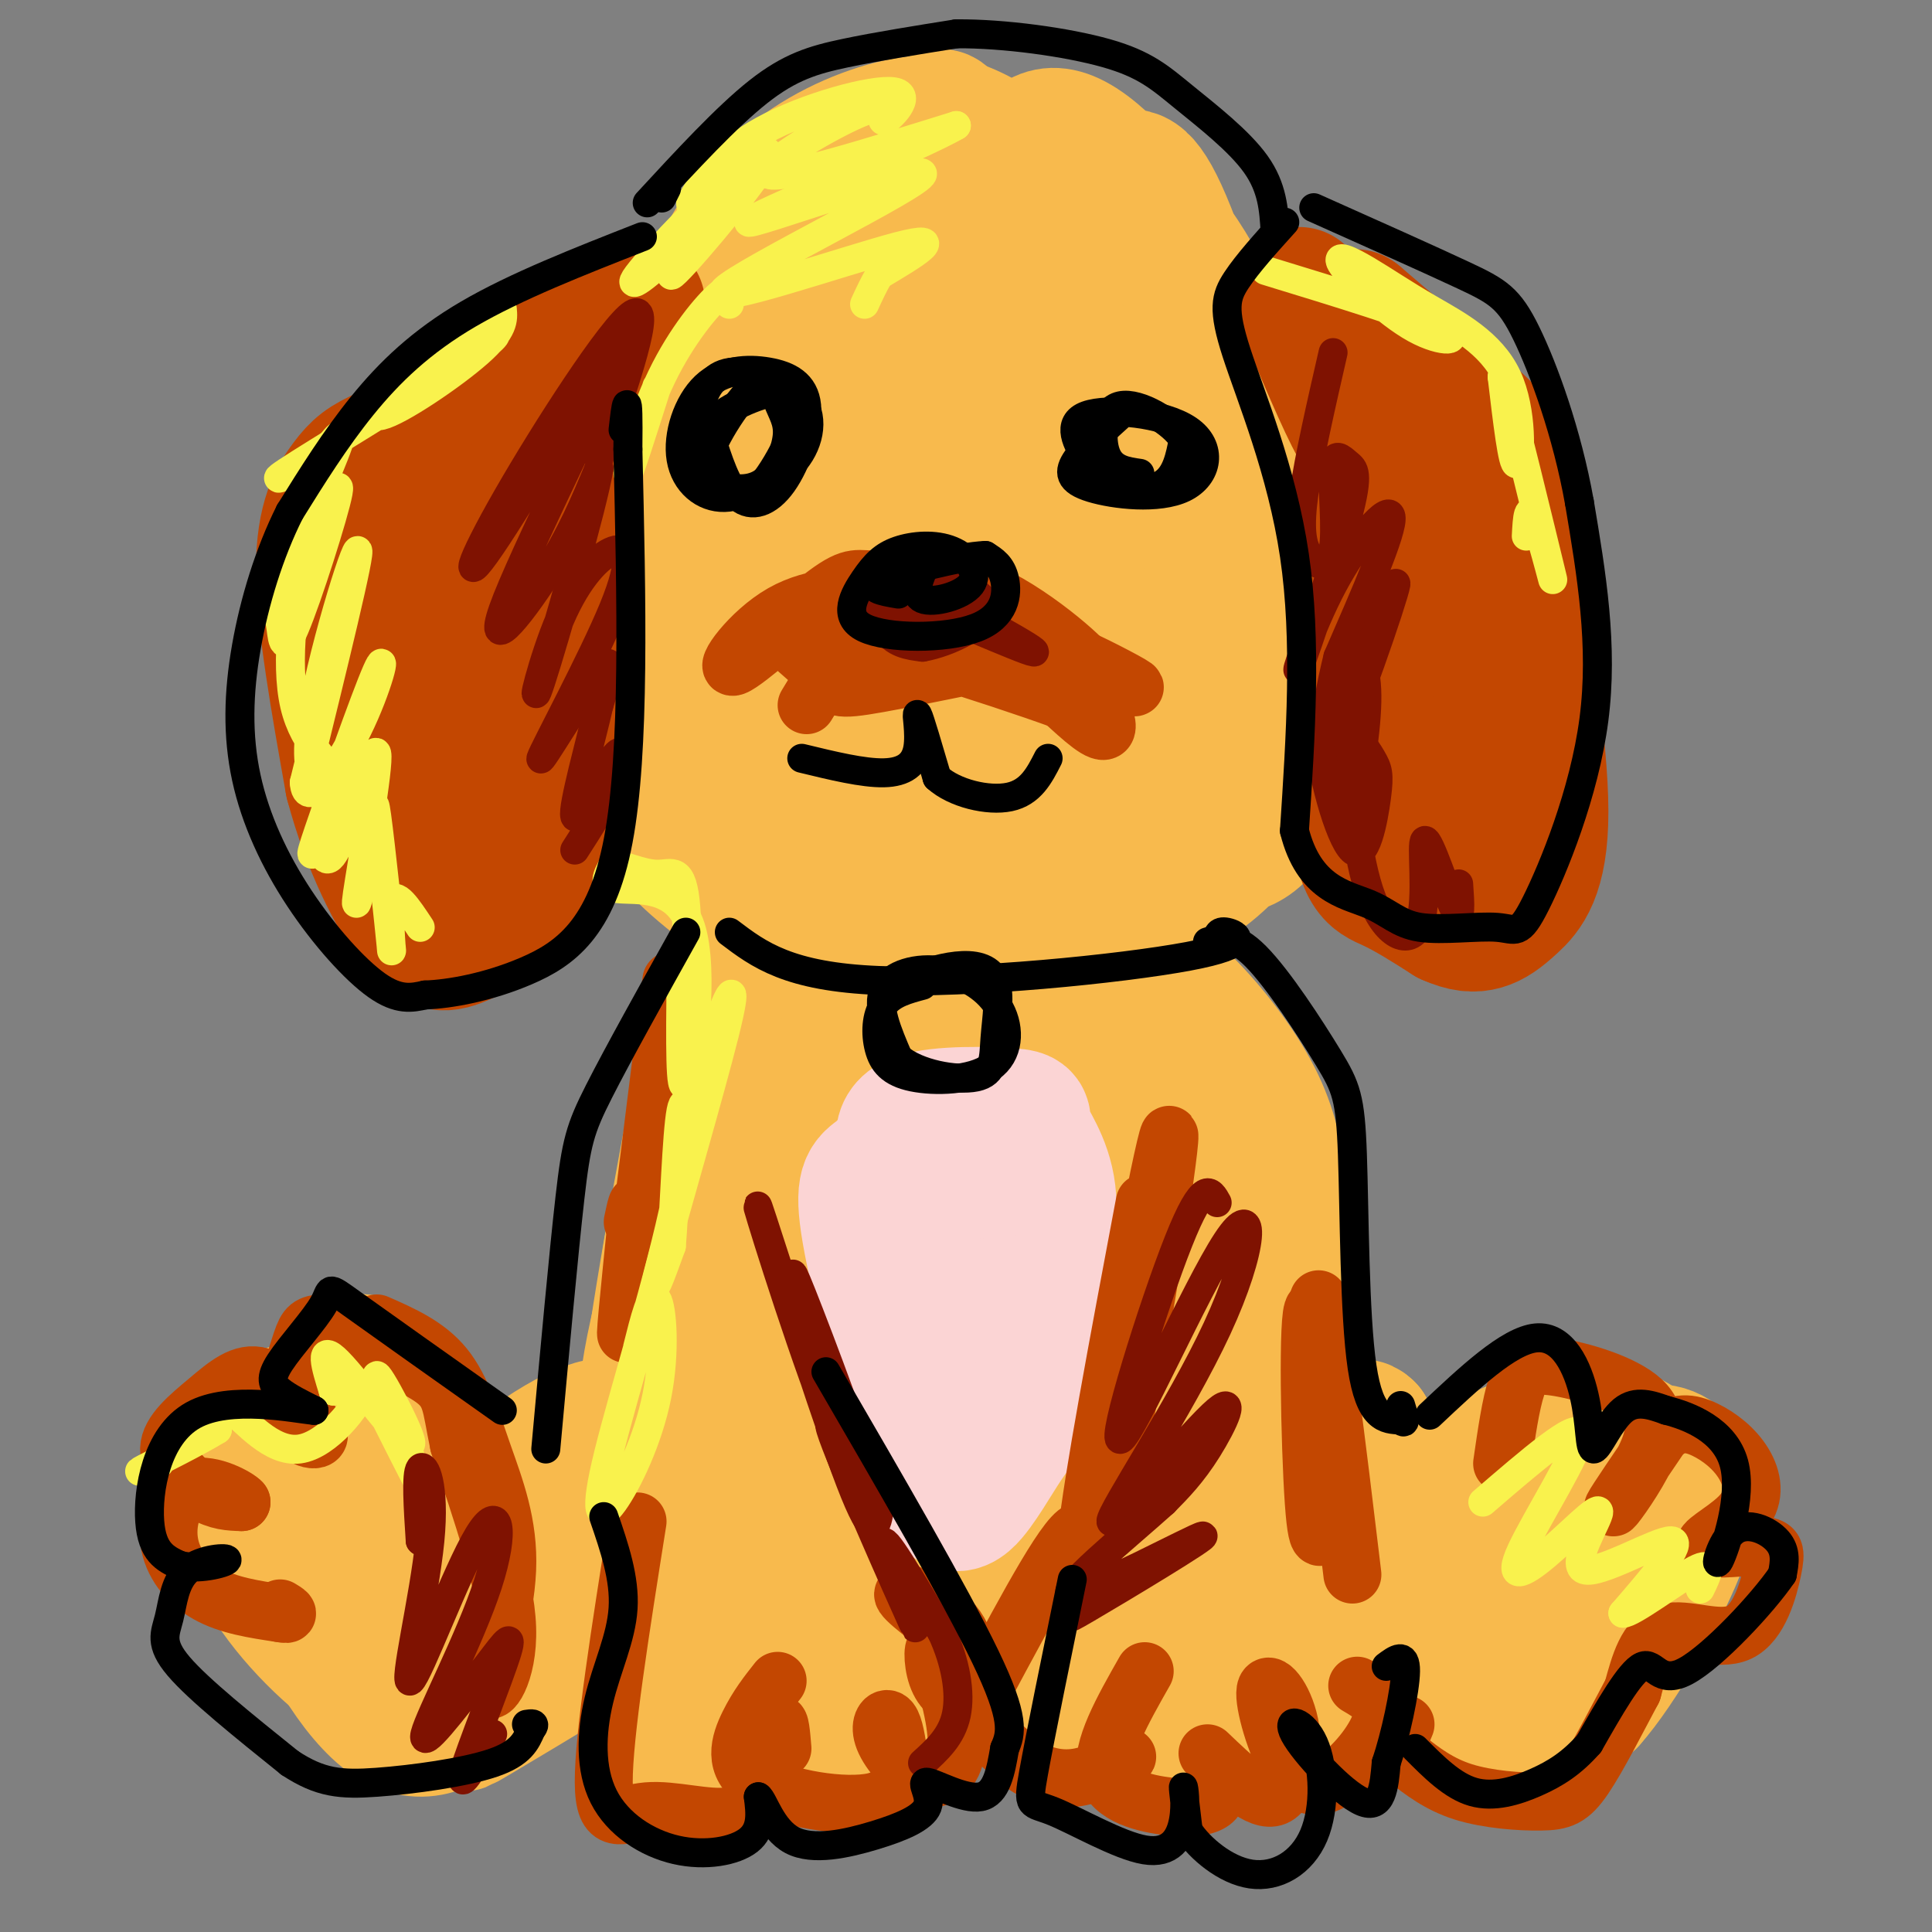 <svg viewBox='0 0 400 400' version='1.1' xmlns='http://www.w3.org/2000/svg' xmlns:xlink='http://www.w3.org/1999/xlink'><rect x="0" y="0" width="400" height="400" fill="#808080" stroke="none"/><g fill='none' stroke='#F8BA4D' stroke-width='28' stroke-linecap='round' stroke-linejoin='round'><path d='M217,59c-15.439,1.143 -30.878,2.285 -39,10c-8.122,7.715 -8.926,22.001 -9,31c-0.074,8.999 0.581,12.711 1,17c0.419,4.289 0.600,9.156 4,15c3.400,5.844 10.019,12.666 15,16c4.981,3.334 8.325,3.181 12,2c3.675,-1.181 7.680,-3.390 11,-9c3.320,-5.610 5.953,-14.621 8,-31c2.047,-16.379 3.508,-40.125 1,-55c-2.508,-14.875 -8.984,-20.877 -15,-23c-6.016,-2.123 -11.571,-0.365 -15,0c-3.429,0.365 -4.731,-0.662 -8,7c-3.269,7.662 -8.504,24.012 -11,34c-2.496,9.988 -2.254,13.614 -1,21c1.254,7.386 3.521,18.534 5,25c1.479,6.466 2.169,8.252 6,11c3.831,2.748 10.803,6.460 16,6c5.197,-0.460 8.619,-5.090 11,-9c2.381,-3.910 3.721,-7.100 5,-10c1.279,-2.900 2.498,-5.512 3,-14c0.502,-8.488 0.286,-22.854 -3,-36c-3.286,-13.146 -9.643,-25.073 -16,-37'/><path d='M198,30c-3.136,-7.502 -2.978,-7.759 -7,-1c-4.022,6.759 -12.226,20.532 -16,28c-3.774,7.468 -3.120,8.632 -4,15c-0.880,6.368 -3.295,17.940 -2,26c1.295,8.060 6.298,12.607 11,14c4.702,1.393 9.102,-0.367 12,-3c2.898,-2.633 4.294,-6.139 6,-10c1.706,-3.861 3.720,-8.079 5,-16c1.280,-7.921 1.824,-19.546 1,-27c-0.824,-7.454 -3.018,-10.737 -5,-14c-1.982,-3.263 -3.753,-6.507 -8,-8c-4.247,-1.493 -10.971,-1.234 -17,4c-6.029,5.234 -11.364,15.443 -14,24c-2.636,8.557 -2.572,15.461 -1,20c1.572,4.539 4.653,6.714 8,10c3.347,3.286 6.959,7.685 12,4c5.041,-3.685 11.511,-15.454 15,-25c3.489,-9.546 3.997,-16.870 1,-22c-2.997,-5.130 -9.498,-8.065 -16,-11'/><path d='M179,38c-10.226,8.335 -27.792,34.672 -35,49c-7.208,14.328 -4.059,16.646 -3,19c1.059,2.354 0.026,4.744 4,5c3.974,0.256 12.955,-1.623 18,-2c5.045,-0.377 6.156,0.750 7,-10c0.844,-10.750 1.422,-33.375 2,-56'/><path d='M172,43c-2.381,-7.619 -9.333,1.333 -13,3c-3.667,1.667 -4.048,-3.952 -7,7c-2.952,10.952 -8.476,38.476 -14,66'/><path d='M138,119c-0.246,-0.194 6.140,-33.677 6,-39c-0.140,-5.323 -6.805,17.516 -9,32c-2.195,14.484 0.082,20.614 2,26c1.918,5.386 3.478,10.027 4,4c0.522,-6.027 0.006,-22.722 -1,-31c-1.006,-8.278 -2.503,-8.139 -4,-8'/><path d='M136,103c0.507,12.281 3.775,46.982 5,55c1.225,8.018 0.407,-10.649 0,-20c-0.407,-9.351 -0.402,-9.386 -1,-4c-0.598,5.386 -1.799,16.193 -3,27'/><path d='M137,161c-0.687,6.664 -0.906,9.824 4,15c4.906,5.176 14.935,12.369 21,16c6.065,3.631 8.165,3.700 17,4c8.835,0.300 24.403,0.832 34,0c9.597,-0.832 13.222,-3.027 19,-7c5.778,-3.973 13.710,-9.723 18,-13c4.290,-3.277 4.940,-4.079 5,-7c0.060,-2.921 -0.470,-7.960 -1,-13'/><path d='M254,156c-3.966,-6.640 -13.381,-16.740 -21,-22c-7.619,-5.260 -13.441,-5.679 -20,-4c-6.559,1.679 -13.857,5.456 -22,12c-8.143,6.544 -17.133,15.856 -21,21c-3.867,5.144 -2.610,6.121 -2,8c0.610,1.879 0.574,4.662 4,7c3.426,2.338 10.314,4.232 15,5c4.686,0.768 7.170,0.411 13,-3c5.830,-3.411 15.007,-9.877 19,-14c3.993,-4.123 2.804,-5.903 3,-8c0.196,-2.097 1.778,-4.509 1,-8c-0.778,-3.491 -3.917,-8.059 -7,-11c-3.083,-2.941 -6.111,-4.255 -9,-5c-2.889,-0.745 -5.639,-0.920 -10,-1c-4.361,-0.080 -10.333,-0.066 -15,6c-4.667,6.066 -8.030,18.183 -7,24c1.030,5.817 6.451,5.332 15,5c8.549,-0.332 20.225,-0.513 25,-3c4.775,-2.487 2.650,-7.282 1,-11c-1.650,-3.718 -2.825,-6.359 -4,-9'/><path d='M212,145c-3.739,-4.740 -11.085,-12.090 -15,-15c-3.915,-2.910 -4.397,-1.381 -7,0c-2.603,1.381 -7.325,2.612 -10,12c-2.675,9.388 -3.302,26.933 -2,38c1.302,11.067 4.535,15.657 5,9c0.465,-6.657 -1.836,-24.562 -7,-23c-5.164,1.562 -13.190,22.589 -17,40c-3.810,17.411 -3.405,31.205 -3,45'/><path d='M156,251c-0.122,-2.431 1.073,-31.008 4,-47c2.927,-15.992 7.585,-19.398 6,-17c-1.585,2.398 -9.415,10.602 -13,13c-3.585,2.398 -2.927,-1.008 -6,15c-3.073,16.008 -9.878,51.431 -12,69c-2.122,17.569 0.439,17.285 3,17'/><path d='M138,301c0.011,3.144 -1.462,2.503 -2,2c-0.538,-0.503 -0.141,-0.870 -1,-3c-0.859,-2.130 -2.972,-6.025 1,-24c3.972,-17.975 14.031,-50.032 15,-56c0.969,-5.968 -7.152,14.152 -11,33c-3.848,18.848 -3.424,36.424 -3,54'/><path d='M137,307c1.361,19.059 6.263,39.706 9,46c2.737,6.294 3.308,-1.764 1,-15c-2.308,-13.236 -7.497,-31.649 -10,-34c-2.503,-2.351 -2.320,11.359 -1,25c1.320,13.641 3.779,27.211 6,34c2.221,6.789 4.206,6.797 7,6c2.794,-0.797 6.397,-2.398 10,-4'/><path d='M159,365c3.195,-2.578 6.184,-7.024 8,-10c1.816,-2.976 2.461,-4.481 -1,-7c-3.461,-2.519 -11.028,-6.052 -15,-6c-3.972,0.052 -4.348,3.687 -5,7c-0.652,3.313 -1.578,6.303 1,8c2.578,1.697 8.661,2.102 18,-1c9.339,-3.102 21.935,-9.709 27,-13c5.065,-3.291 2.598,-3.265 1,-5c-1.598,-1.735 -2.329,-5.231 -6,-8c-3.671,-2.769 -10.283,-4.812 -15,-5c-4.717,-0.188 -7.541,1.478 -9,3c-1.459,1.522 -1.554,2.902 -1,7c0.554,4.098 1.756,10.916 5,16c3.244,5.084 8.529,8.435 12,10c3.471,1.565 5.127,1.344 7,0c1.873,-1.344 3.964,-3.813 4,-9c0.036,-5.187 -1.982,-13.094 -4,-21'/><path d='M186,331c-2.092,-5.427 -5.323,-8.494 -8,-10c-2.677,-1.506 -4.801,-1.452 -6,5c-1.199,6.452 -1.472,19.300 0,24c1.472,4.700 4.688,1.251 7,-4c2.312,-5.251 3.719,-12.304 3,-20c-0.719,-7.696 -3.563,-16.037 -9,-32c-5.437,-15.963 -13.467,-39.550 -16,-35c-2.533,4.550 0.432,37.236 2,51c1.568,13.764 1.740,8.607 3,5c1.260,-3.607 3.608,-5.663 3,-20c-0.608,-14.337 -4.174,-40.953 -6,-50c-1.826,-9.047 -1.913,-0.523 -2,8'/><path d='M157,253c-1.084,15.819 -2.795,51.366 -3,47c-0.205,-4.366 1.097,-48.643 2,-66c0.903,-17.357 1.408,-7.792 3,-4c1.592,3.792 4.272,1.812 7,0c2.728,-1.812 5.504,-3.455 7,15c1.496,18.455 1.710,57.007 3,70c1.290,12.993 3.654,0.427 5,-22c1.346,-22.427 1.673,-54.713 2,-87'/><path d='M183,206c1.375,-11.987 3.812,1.547 6,28c2.188,26.453 4.125,65.827 6,88c1.875,22.173 3.686,27.146 3,5c-0.686,-22.146 -3.869,-71.410 -4,-99c-0.131,-27.590 2.790,-33.507 4,-41c1.210,-7.493 0.710,-16.564 3,-3c2.290,13.564 7.371,49.762 9,81c1.629,31.238 -0.192,57.518 -1,54c-0.808,-3.518 -0.602,-36.832 1,-66c1.602,-29.168 4.601,-54.191 6,-62c1.399,-7.809 1.200,1.595 1,11'/><path d='M217,202c2.890,15.093 9.617,47.325 12,73c2.383,25.675 0.424,44.792 1,40c0.576,-4.792 3.688,-33.494 5,-51c1.312,-17.506 0.823,-23.818 -1,-38c-1.823,-14.182 -4.979,-36.235 -7,-38c-2.021,-1.765 -2.906,16.756 4,31c6.906,14.244 21.604,24.210 28,27c6.396,2.790 4.491,-1.595 5,15c0.509,16.595 3.431,54.170 3,68c-0.431,13.830 -4.216,3.915 -8,-6'/><path d='M259,323c-3.142,-0.627 -6.997,0.804 -7,-8c-0.003,-8.804 3.844,-27.844 -1,-52c-4.844,-24.156 -18.381,-53.426 -17,-60c1.381,-6.574 17.680,9.550 25,23c7.320,13.450 5.660,24.225 4,35'/><path d='M263,261c1.168,7.192 2.089,7.674 1,24c-1.089,16.326 -4.188,48.498 -8,56c-3.812,7.502 -8.336,-9.666 -11,-18c-2.664,-8.334 -3.468,-7.835 -6,-3c-2.532,4.835 -6.792,14.007 -8,22c-1.208,7.993 0.636,14.806 2,18c1.364,3.194 2.247,2.770 6,-1c3.753,-3.770 10.377,-10.885 17,-18'/><path d='M256,341c3.306,-5.123 3.072,-8.930 0,-13c-3.072,-4.070 -8.982,-8.404 -16,-9c-7.018,-0.596 -15.142,2.547 -19,5c-3.858,2.453 -3.448,4.217 -4,8c-0.552,3.783 -2.064,9.585 0,15c2.064,5.415 7.704,10.442 13,13c5.296,2.558 10.247,2.648 15,-2c4.753,-4.648 9.310,-14.035 11,-20c1.690,-5.965 0.515,-8.510 -4,-11c-4.515,-2.490 -12.370,-4.926 -18,-5c-5.630,-0.074 -9.036,2.215 -11,9c-1.964,6.785 -2.485,18.066 3,24c5.485,5.934 16.977,6.521 24,6c7.023,-0.521 9.578,-2.149 11,-4c1.422,-1.851 1.711,-3.926 2,-6'/><path d='M263,351c-0.387,-3.553 -2.354,-9.436 -6,-13c-3.646,-3.564 -8.970,-4.807 -12,-6c-3.030,-1.193 -3.765,-2.334 -6,1c-2.235,3.334 -5.969,11.143 -8,15c-2.031,3.857 -2.359,3.761 0,5c2.359,1.239 7.405,3.811 12,5c4.595,1.189 8.737,0.994 14,-1c5.263,-1.994 11.645,-5.786 16,-9c4.355,-3.214 6.683,-5.851 3,-13c-3.683,-7.149 -13.376,-18.809 -16,-18c-2.624,0.809 1.822,14.088 4,15c2.178,0.912 2.089,-10.544 2,-22'/><path d='M266,310c-1.262,-6.179 -5.417,-10.625 -5,-10c0.417,0.625 5.405,6.321 7,9c1.595,2.679 -0.202,2.339 -2,2'/><path d='M279,296c3.148,1.732 6.297,3.464 10,13c3.703,9.536 7.961,26.875 10,34c2.039,7.125 1.860,4.036 4,3c2.140,-1.036 6.597,-0.020 10,-1c3.403,-0.980 5.750,-3.956 8,-7c2.250,-3.044 4.404,-6.154 5,-12c0.596,-5.846 -0.366,-14.427 -3,-19c-2.634,-4.573 -6.941,-5.140 -10,-4c-3.059,1.140 -4.871,3.985 -6,12c-1.129,8.015 -1.576,21.200 -1,29c0.576,7.800 2.175,10.214 5,11c2.825,0.786 6.876,-0.058 9,0c2.124,0.058 2.321,1.016 6,-5c3.679,-6.016 10.839,-19.008 18,-32'/><path d='M344,318c1.577,-8.739 -3.481,-14.587 -6,-18c-2.519,-3.413 -2.500,-4.391 -7,-4c-4.500,0.391 -13.520,2.150 -18,4c-4.480,1.850 -4.422,3.789 -6,13c-1.578,9.211 -4.794,25.692 -6,33c-1.206,7.308 -0.402,5.442 2,8c2.402,2.558 6.403,9.541 13,7c6.597,-2.541 15.792,-14.607 21,-23c5.208,-8.393 6.431,-13.113 7,-19c0.569,-5.887 0.484,-12.940 -2,-17c-2.484,-4.060 -7.367,-5.126 -10,-6c-2.633,-0.874 -3.018,-1.555 -6,1c-2.982,2.555 -8.562,8.345 -11,19c-2.438,10.655 -1.733,26.176 -1,33c0.733,6.824 1.495,4.950 4,4c2.505,-0.950 6.752,-0.975 11,-1'/><path d='M329,352c5.942,-6.625 15.296,-22.688 19,-33c3.704,-10.312 1.757,-14.872 -1,-17c-2.757,-2.128 -6.324,-1.825 -9,1c-2.676,2.825 -4.460,8.170 -6,11c-1.540,2.830 -2.835,3.145 -8,4c-5.165,0.855 -14.199,2.250 -19,3c-4.801,0.750 -5.370,0.856 -8,-1c-2.630,-1.856 -7.323,-5.673 -10,-10c-2.677,-4.327 -3.339,-9.163 -4,-14'/><path d='M283,296c-1.667,-1.833 -3.833,0.583 -6,3'/><path d='M101,303c-6.968,12.644 -13.935,25.289 -16,32c-2.065,6.711 0.773,7.489 4,7c3.227,-0.489 6.844,-2.243 9,-4c2.156,-1.757 2.853,-3.516 2,-7c-0.853,-3.484 -3.255,-8.694 -6,-11c-2.745,-2.306 -5.832,-1.710 -8,-1c-2.168,0.710 -3.415,1.532 -3,7c0.415,5.468 2.494,15.581 5,20c2.506,4.419 5.440,3.145 7,2c1.560,-1.145 1.747,-2.160 3,-4c1.253,-1.840 3.573,-4.503 -1,-10c-4.573,-5.497 -16.039,-13.826 -21,-13c-4.961,0.826 -3.417,10.807 -2,16c1.417,5.193 2.709,5.596 4,6'/><path d='M78,343c2.030,2.223 5.104,4.781 7,3c1.896,-1.781 2.614,-7.901 -1,-17c-3.614,-9.099 -11.559,-21.178 -15,-22c-3.441,-0.822 -2.378,9.613 -2,15c0.378,5.387 0.071,5.725 3,11c2.929,5.275 9.095,15.486 12,20c2.905,4.514 2.549,3.332 4,3c1.451,-0.332 4.710,0.186 6,-3c1.290,-3.186 0.611,-10.075 -1,-18c-1.611,-7.925 -4.153,-16.887 -10,-25c-5.847,-8.113 -14.997,-15.377 -20,-17c-5.003,-1.623 -5.858,2.393 -6,8c-0.142,5.607 0.429,12.803 1,20'/><path d='M56,321c3.343,8.346 11.199,19.213 18,27c6.801,7.787 12.545,12.496 15,8c2.455,-4.496 1.621,-18.197 0,-27c-1.621,-8.803 -4.029,-12.708 -8,-18c-3.971,-5.292 -9.506,-11.971 -13,-15c-3.494,-3.029 -4.948,-2.407 -7,-1c-2.052,1.407 -4.701,3.600 -7,8c-2.299,4.400 -4.248,11.008 -1,19c3.248,7.992 11.694,17.368 19,23c7.306,5.632 13.474,7.520 17,6c3.526,-1.520 4.411,-6.448 5,-13c0.589,-6.552 0.883,-14.729 -2,-22c-2.883,-7.271 -8.941,-13.635 -15,-20'/><path d='M77,296c-4.403,-2.199 -7.911,2.303 -11,8c-3.089,5.697 -5.760,12.590 -3,23c2.760,10.410 10.951,24.338 18,29c7.049,4.662 12.955,0.058 16,-3c3.045,-3.058 3.228,-4.570 4,-7c0.772,-2.430 2.132,-5.780 0,-14c-2.132,-8.220 -7.758,-21.311 -13,-32c-5.242,-10.689 -10.101,-18.975 -14,-18c-3.899,0.975 -6.837,11.212 -8,21c-1.163,9.788 -0.552,19.128 0,24c0.552,4.872 1.045,5.275 4,8c2.955,2.725 8.373,7.772 13,9c4.627,1.228 8.465,-1.363 10,-5c1.535,-3.637 0.768,-8.318 0,-13'/><path d='M93,326c-2.829,-2.885 -9.903,-3.597 -14,-3c-4.097,0.597 -5.219,2.502 -1,3c4.219,0.498 13.777,-0.411 24,-6c10.223,-5.589 21.111,-15.859 24,-21c2.889,-5.141 -2.222,-5.153 -12,1c-9.778,6.153 -24.222,18.472 -23,20c1.222,1.528 18.111,-7.736 35,-17'/><path d='M126,303c12.840,-8.483 27.441,-21.190 16,-10c-11.441,11.190 -48.922,46.278 -48,51c0.922,4.722 40.248,-20.921 43,-22c2.752,-1.079 -31.071,22.406 -43,31c-11.929,8.594 -1.965,2.297 8,-4'/><path d='M102,349c11.262,-5.917 35.417,-18.708 34,-17c-1.417,1.708 -28.405,17.917 -37,23c-8.595,5.083 1.202,-0.958 11,-7'/><path d='M172,107c-6.891,-3.814 -13.783,-7.627 -17,2c-3.217,9.627 -2.760,32.695 -1,43c1.760,10.305 4.823,7.849 7,5c2.177,-2.849 3.469,-6.090 5,-9c1.531,-2.910 3.301,-5.488 0,-22c-3.301,-16.512 -11.674,-46.957 -10,-38c1.674,8.957 13.396,57.317 20,77c6.604,19.683 8.090,10.689 10,6c1.910,-4.689 4.244,-5.074 6,-1c1.756,4.074 2.935,12.608 5,-8c2.065,-20.608 5.018,-70.356 3,-81c-2.018,-10.644 -9.005,17.816 -11,35c-1.995,17.184 1.003,23.092 4,29'/><path d='M193,145c5.212,9.262 16.244,17.916 22,22c5.756,4.084 6.238,3.597 11,-1c4.762,-4.597 13.804,-13.303 19,-20c5.196,-6.697 6.546,-11.385 7,-17c0.454,-5.615 0.010,-12.159 -3,-16c-3.010,-3.841 -8.588,-4.980 -12,-5c-3.412,-0.020 -4.658,1.080 -6,7c-1.342,5.920 -2.779,16.659 -4,22c-1.221,5.341 -2.225,5.282 0,11c2.225,5.718 7.679,17.213 11,22c3.321,4.787 4.509,2.868 6,4c1.491,1.132 3.286,5.317 4,-5c0.714,-10.317 0.346,-35.137 -3,-39c-3.346,-3.863 -9.670,13.229 -12,25c-2.330,11.771 -0.666,18.220 2,22c2.666,3.780 6.333,4.890 10,6'/><path d='M245,183c4.347,-1.265 10.214,-7.428 13,-11c2.786,-3.572 2.491,-4.554 2,-9c-0.491,-4.446 -1.178,-12.358 -2,-16c-0.822,-3.642 -1.779,-3.015 -4,-4c-2.221,-0.985 -5.706,-3.584 -9,1c-3.294,4.584 -6.398,16.350 -7,23c-0.602,6.650 1.299,8.186 4,9c2.701,0.814 6.204,0.908 11,0c4.796,-0.908 10.885,-2.818 11,-15c0.115,-12.182 -5.746,-34.634 -9,-44c-3.254,-9.366 -3.903,-5.644 -6,-2c-2.097,3.644 -5.641,7.212 -7,18c-1.359,10.788 -0.531,28.797 2,36c2.531,7.203 6.766,3.602 11,0'/><path d='M255,169c3.920,-2.746 8.220,-9.610 11,-14c2.780,-4.390 4.041,-6.306 3,-15c-1.041,-8.694 -4.385,-24.168 -9,-37c-4.615,-12.832 -10.502,-23.023 -12,-18c-1.498,5.023 1.393,25.259 4,37c2.607,11.741 4.929,14.987 8,10c3.071,-4.987 6.889,-18.206 6,-30c-0.889,-11.794 -6.486,-22.161 -13,-31c-6.514,-8.839 -13.946,-16.149 -18,-15c-4.054,1.149 -4.730,10.757 -2,20c2.730,9.243 8.865,18.122 15,27'/><path d='M248,103c3.922,3.351 6.225,-1.770 8,-3c1.775,-1.230 3.020,1.433 0,-9c-3.020,-10.433 -10.305,-33.962 -15,-45c-4.695,-11.038 -6.800,-9.585 -9,-9c-2.200,0.585 -4.496,0.303 -6,0c-1.504,-0.303 -2.216,-0.626 -4,1c-1.784,1.626 -4.638,5.202 -5,12c-0.362,6.798 1.770,16.818 3,22c1.230,5.182 1.558,5.526 5,7c3.442,1.474 9.999,4.078 14,4c4.001,-0.078 5.448,-2.839 8,-6c2.552,-3.161 6.210,-6.724 2,-16c-4.210,-9.276 -16.287,-24.267 -24,-30c-7.713,-5.733 -11.061,-2.210 -14,3c-2.939,5.210 -5.470,12.105 -8,19'/><path d='M203,53c1.103,4.985 7.860,7.946 11,5c3.140,-2.946 2.663,-11.801 0,-18c-2.663,-6.199 -7.512,-9.744 -12,-12c-4.488,-2.256 -8.615,-3.223 -15,-2c-6.385,1.223 -15.027,4.637 -22,10c-6.973,5.363 -12.278,12.675 -14,16c-1.722,3.325 0.139,2.662 2,2'/><path d='M153,54c0.500,0.833 0.750,1.917 1,3'/></g>
<g fill='none' stroke='#C34701' stroke-width='28' stroke-linecap='round' stroke-linejoin='round'><path d='M132,63c-3.689,0.689 -7.378,1.378 -13,6c-5.622,4.622 -13.178,13.178 -20,18c-6.822,4.822 -12.911,5.911 -19,7'/><path d='M80,94c-4.381,1.893 -5.833,3.125 -8,6c-2.167,2.875 -5.048,7.393 -5,18c0.048,10.607 3.024,27.304 6,44'/><path d='M73,162c3.448,13.097 9.069,23.841 13,29c3.931,5.159 6.174,4.735 10,3c3.826,-1.735 9.236,-4.781 13,-13c3.764,-8.219 5.882,-21.609 8,-35'/><path d='M117,146c0.144,-12.063 -3.497,-24.721 -2,-40c1.497,-15.279 8.133,-33.178 5,-32c-3.133,1.178 -16.036,21.432 -22,31c-5.964,9.568 -4.990,8.448 -5,13c-0.010,4.552 -1.005,14.776 -2,25'/><path d='M91,143c0.823,14.611 3.880,38.638 5,26c1.120,-12.638 0.301,-61.941 0,-63c-0.301,-1.059 -0.086,46.126 0,64c0.086,17.874 0.043,6.437 0,-5'/><path d='M269,61c4.748,11.316 9.496,22.632 12,27c2.504,4.368 2.764,1.789 2,16c-0.764,14.211 -2.552,45.211 -2,61c0.552,15.789 3.443,16.368 7,18c3.557,1.632 7.778,4.316 12,7'/><path d='M300,190c3.196,1.434 5.187,1.518 7,1c1.813,-0.518 3.450,-1.640 6,-4c2.550,-2.360 6.014,-5.960 6,-19c-0.014,-13.040 -3.507,-35.520 -7,-58'/><path d='M312,110c0.022,-11.600 3.578,-11.600 -1,-17c-4.578,-5.400 -17.289,-16.200 -30,-27'/><path d='M281,66c-2.688,-2.378 5.592,5.178 12,30c6.408,24.822 10.944,66.911 12,63c1.056,-3.911 -1.370,-53.822 -2,-54c-0.630,-0.178 0.534,49.378 2,65c1.466,15.622 3.233,-2.689 5,-21'/><path d='M310,149c0.667,-2.833 -0.167,0.583 -1,4'/></g>
<g fill='none' stroke='#F8BA4D' stroke-width='28' stroke-linecap='round' stroke-linejoin='round'><path d='M228,263c-8.490,-21.365 -16.980,-42.731 -22,-48c-5.020,-5.269 -6.571,5.558 -8,13c-1.429,7.442 -2.736,11.497 -2,25c0.736,13.503 3.515,36.452 6,39c2.485,2.548 4.676,-15.307 6,-27c1.324,-11.693 1.779,-17.225 0,-25c-1.779,-7.775 -5.794,-17.793 -8,-14c-2.206,3.793 -2.603,21.396 -3,39'/></g>
<g fill='none' stroke='#FBD4D4' stroke-width='28' stroke-linecap='round' stroke-linejoin='round'><path d='M204,253c-4.571,-6.890 -9.141,-13.779 -11,-3c-1.859,10.779 -1.006,39.228 1,52c2.006,12.772 5.164,9.867 8,6c2.836,-3.867 5.350,-8.697 8,-12c2.650,-3.303 5.436,-5.078 4,-19c-1.436,-13.922 -7.093,-39.990 -11,-44c-3.907,-4.010 -6.063,14.039 -7,25c-0.937,10.961 -0.653,14.835 0,20c0.653,5.165 1.676,11.621 4,9c2.324,-2.621 5.950,-14.320 7,-22c1.050,-7.680 -0.475,-11.340 -2,-15'/><path d='M205,250c-1.860,-6.595 -5.511,-15.582 -7,-9c-1.489,6.582 -0.815,28.735 0,38c0.815,9.265 1.772,5.643 3,0c1.228,-5.643 2.728,-13.309 3,-18c0.272,-4.691 -0.684,-6.409 -3,-9c-2.316,-2.591 -5.991,-6.056 -8,-1c-2.009,5.056 -2.353,18.634 -2,25c0.353,6.366 1.403,5.522 3,3c1.597,-2.522 3.742,-6.720 3,-13c-0.742,-6.280 -4.371,-14.640 -8,-23'/><path d='M189,243c-2.139,-5.975 -3.488,-9.413 1,-11c4.488,-1.587 14.811,-1.322 19,-1c4.189,0.322 2.243,0.702 3,3c0.757,2.298 4.216,6.514 5,13c0.784,6.486 -1.108,15.243 -3,24'/><path d='M214,271c-1.459,10.153 -3.608,23.536 -3,23c0.608,-0.536 3.971,-14.990 4,-23c0.029,-8.010 -3.278,-9.574 -5,-9c-1.722,0.574 -1.861,3.287 -2,6'/><path d='M192,244c-1.988,7.643 -3.976,15.286 -1,27c2.976,11.714 10.917,27.500 11,27c0.083,-0.500 -7.690,-17.286 -11,-30c-3.310,-12.714 -2.155,-21.357 -1,-30'/><path d='M190,238c-0.314,-5.486 -0.599,-4.202 -2,-2c-1.401,2.202 -3.917,5.322 -6,7c-2.083,1.678 -3.734,1.914 -2,12c1.734,10.086 6.851,30.023 11,41c4.149,10.977 7.328,12.993 7,8c-0.328,-4.993 -4.164,-16.997 -8,-29'/><path d='M190,275c-1.611,-9.692 -1.638,-19.423 0,-27c1.638,-7.577 4.941,-13.002 8,-13c3.059,0.002 5.874,5.429 7,7c1.126,1.571 0.563,-0.715 0,-3'/></g>
<g fill='none' stroke='#C34701' stroke-width='12' stroke-linecap='round' stroke-linejoin='round'><path d='M237,249c-5.458,29.006 -10.917,58.012 -12,69c-1.083,10.988 2.208,3.958 7,-20c4.792,-23.958 11.083,-64.845 10,-63c-1.083,1.845 -9.542,46.423 -18,91'/><path d='M224,326c-1.911,10.733 2.311,-7.933 0,-9c-2.311,-1.067 -11.156,15.467 -20,32'/><path d='M204,349c-2.662,7.415 0.685,9.954 3,12c2.315,2.046 3.600,3.600 6,5c2.400,1.400 5.915,2.646 10,2c4.085,-0.646 8.738,-3.185 10,-4c1.262,-0.815 -0.869,0.092 -3,1'/><path d='M237,346c-4.589,8.077 -9.179,16.155 -8,21c1.179,4.845 8.125,6.458 13,7c4.875,0.542 7.679,0.012 9,-1c1.321,-1.012 1.161,-2.506 1,-4'/><path d='M250,363c5.401,5.171 10.802,10.341 14,9c3.198,-1.341 4.193,-9.194 3,-15c-1.193,-5.806 -4.574,-9.567 -5,-7c-0.426,2.567 2.102,11.461 5,16c2.898,4.539 6.165,4.722 10,2c3.835,-2.722 8.239,-8.349 9,-12c0.761,-3.651 -2.119,-5.325 -5,-7'/><path d='M139,203c-3.917,31.500 -7.833,63.000 -9,71c-1.167,8.000 0.417,-7.500 2,-23'/><path d='M132,251c0.167,-3.500 -0.417,-0.750 -1,2'/><path d='M132,315c-3.523,22.220 -7.046,44.440 -7,54c0.046,9.560 3.662,6.459 9,6c5.338,-0.459 12.399,1.722 17,1c4.601,-0.722 6.743,-4.349 8,-8c1.257,-3.651 1.628,-7.325 2,-11'/><path d='M161,357c0.500,-1.000 0.750,2.000 1,5'/><path d='M161,348c-2.078,2.631 -4.155,5.263 -6,9c-1.845,3.737 -3.457,8.581 2,12c5.457,3.419 17.982,5.414 24,4c6.018,-1.414 5.529,-6.236 5,-10c-0.529,-3.764 -1.098,-6.470 -2,-7c-0.902,-0.530 -2.139,1.116 -1,4c1.139,2.884 4.653,7.007 8,8c3.347,0.993 6.528,-1.145 7,-6c0.472,-4.855 -1.764,-12.428 -4,-20'/><path d='M194,342c-0.881,-2.316 -1.084,1.893 0,5c1.084,3.107 3.456,5.111 5,3c1.544,-2.111 2.262,-8.338 -1,-13c-3.262,-4.662 -10.503,-7.761 -11,-7c-0.497,0.761 5.752,5.380 12,10'/><path d='M78,274c5.208,2.289 10.416,4.579 14,9c3.584,4.421 5.543,10.975 8,18c2.457,7.025 5.411,14.522 5,24c-0.411,9.478 -4.188,20.936 -4,24c0.188,3.064 4.339,-2.268 4,-12c-0.339,-9.732 -5.170,-23.866 -10,-38'/><path d='M95,299c-1.798,-8.536 -1.292,-10.875 -6,-14c-4.708,-3.125 -14.631,-7.036 -18,-9c-3.369,-1.964 -0.185,-1.982 3,-2'/><path d='M74,274c-1.174,-0.392 -5.607,-0.373 -8,0c-2.393,0.373 -2.744,1.100 -4,5c-1.256,3.900 -3.415,10.973 -2,15c1.415,4.027 6.404,5.008 6,3c-0.404,-2.008 -6.202,-7.004 -12,-12'/><path d='M54,285c-3.777,-1.193 -7.219,1.825 -11,5c-3.781,3.175 -7.903,6.509 -8,10c-0.097,3.491 3.829,7.140 7,9c3.171,1.860 5.585,1.930 8,2'/><path d='M50,311c-0.644,-0.874 -6.255,-4.059 -10,-3c-3.745,1.059 -5.624,6.362 -5,11c0.624,4.638 3.750,8.611 8,11c4.250,2.389 9.625,3.195 15,4'/><path d='M58,334c2.500,0.500 1.250,-0.250 0,-1'/><path d='M311,303c0.891,-6.177 1.782,-12.354 3,-16c1.218,-3.646 2.763,-4.762 8,-4c5.237,0.762 14.167,3.400 18,7c3.833,3.600 2.571,8.162 0,13c-2.571,4.838 -6.449,9.954 -6,9c0.449,-0.954 5.224,-7.977 10,-15'/><path d='M344,297c3.144,-2.839 6.006,-2.438 9,-1c2.994,1.438 6.122,3.911 8,7c1.878,3.089 2.506,6.793 0,10c-2.506,3.207 -8.144,5.916 -8,7c0.144,1.084 6.072,0.542 12,0'/><path d='M365,320c2.517,0.306 2.809,1.072 2,5c-0.809,3.928 -2.718,11.019 -7,13c-4.282,1.981 -10.938,-1.148 -15,0c-4.062,1.148 -5.531,6.574 -7,12'/><path d='M338,350c-3.019,5.620 -7.067,13.671 -10,18c-2.933,4.329 -4.751,4.935 -9,5c-4.249,0.065 -10.928,-0.410 -16,-2c-5.072,-1.590 -8.536,-4.295 -12,-7'/><path d='M291,364c-2.000,-2.333 -1.000,-4.667 0,-7'/><path d='M280,326c-3.311,-27.622 -6.622,-55.244 -8,-55c-1.378,0.244 -0.822,28.356 0,40c0.822,11.644 1.911,6.822 3,2'/><path d='M275,313c0.167,-7.000 -0.917,-25.500 -2,-44'/><path d='M167,146c4.862,-8.018 9.724,-16.035 15,-20c5.276,-3.965 10.967,-3.876 13,-5c2.033,-1.124 0.410,-3.460 7,1c6.590,4.460 21.395,15.717 23,16c1.605,0.283 -9.990,-10.408 -20,-15c-10.010,-4.592 -18.435,-3.085 -23,-3c-4.565,0.085 -5.269,-1.253 -11,3c-5.731,4.253 -16.489,14.098 -19,15c-2.511,0.902 3.224,-7.140 10,-11c6.776,-3.860 14.594,-3.539 19,-4c4.406,-0.461 5.402,-1.703 10,0c4.598,1.703 12.799,6.352 21,11'/><path d='M212,134c5.963,5.064 10.372,12.225 10,12c-0.372,-0.225 -5.525,-7.837 -20,-11c-14.475,-3.163 -38.272,-1.879 -36,-1c2.272,0.879 30.612,1.352 46,5c15.388,3.648 17.825,10.471 17,12c-0.825,1.529 -4.913,-2.235 -9,-6'/><path d='M220,145c-13.765,-5.009 -43.678,-14.530 -54,-16c-10.322,-1.470 -1.054,5.111 3,9c4.054,3.889 2.895,5.087 10,4c7.105,-1.087 22.474,-4.457 31,-6c8.526,-1.543 10.207,-1.258 15,1c4.793,2.258 12.696,6.490 9,5c-3.696,-1.490 -18.993,-8.703 -28,-13c-9.007,-4.297 -11.723,-5.677 -20,-3c-8.277,2.677 -22.113,9.413 -17,11c5.113,1.587 29.175,-1.975 41,-2c11.825,-0.025 11.412,3.488 11,7'/><path d='M221,142c1.833,1.667 0.917,2.333 0,3'/></g>
<g fill='none' stroke='#F9F24D' stroke-width='6' stroke-linecap='round' stroke-linejoin='round'><path d='M104,64c0.196,2.123 0.391,4.245 -5,9c-5.391,4.755 -16.370,12.141 -20,13c-3.630,0.859 0.089,-4.811 8,-10c7.911,-5.189 20.015,-9.897 14,-5c-6.015,4.897 -30.147,19.399 -39,25c-8.853,5.601 -2.426,2.300 4,-1'/><path d='M66,95c2.175,-2.350 5.612,-7.724 4,-3c-1.612,4.724 -8.275,19.545 -11,27c-2.725,7.455 -1.514,7.545 -1,10c0.514,2.455 0.331,7.276 3,1c2.669,-6.276 8.191,-23.650 9,-28c0.809,-4.350 -3.096,4.325 -7,13'/><path d='M63,115c-2.155,8.200 -4.041,22.200 -2,31c2.041,8.800 8.011,12.400 8,15c-0.011,2.600 -6.003,4.200 -5,-8c1.003,-12.200 9.001,-38.200 10,-39c0.999,-0.800 -5.000,23.600 -11,48'/><path d='M63,162c0.354,6.189 6.738,-2.339 11,-11c4.262,-8.661 6.402,-17.457 4,-12c-2.402,5.457 -9.348,25.165 -12,33c-2.652,7.835 -1.012,3.795 0,4c1.012,0.205 1.395,4.653 4,-1c2.605,-5.653 7.432,-21.407 8,-19c0.568,2.407 -3.123,22.973 -4,29c-0.877,6.027 1.062,-2.487 3,-11'/><path d='M77,174c0.490,-4.630 0.214,-10.705 1,-5c0.786,5.705 2.635,23.190 3,27c0.365,3.810 -0.753,-6.054 0,-9c0.753,-2.946 3.376,1.027 6,5'/><path d='M136,80c-2.982,9.351 -5.964,18.702 -6,18c-0.036,-0.702 2.875,-11.458 7,-20c4.125,-8.542 9.464,-14.869 12,-17c2.536,-2.131 2.268,-0.065 2,2'/><path d='M147,38c7.297,-4.997 14.593,-9.993 11,-4c-3.593,5.993 -18.076,22.976 -19,23c-0.924,0.024 11.711,-16.911 11,-18c-0.711,-1.089 -14.768,13.668 -18,18c-3.232,4.332 4.362,-1.762 8,-6c3.638,-4.238 3.319,-6.619 3,-9'/><path d='M143,42c2.176,-4.181 6.116,-10.133 15,-15c8.884,-4.867 22.712,-8.649 27,-8c4.288,0.649 -0.964,5.731 -2,6c-1.036,0.269 2.144,-4.274 -4,-2c-6.144,2.274 -21.613,11.364 -20,13c1.613,1.636 20.306,-4.182 39,-10'/><path d='M198,26c-6.714,4.023 -42.998,19.081 -43,20c-0.002,0.919 36.278,-12.300 36,-10c-0.278,2.300 -37.113,20.119 -41,24c-3.887,3.881 25.175,-6.177 36,-9c10.825,-2.823 3.412,1.588 -4,6'/><path d='M182,57c-1.167,2.000 -2.083,4.000 -3,6'/><path d='M262,56c15.305,4.682 30.610,9.364 36,12c5.390,2.636 0.864,3.228 -5,0c-5.864,-3.228 -13.065,-10.274 -15,-13c-1.935,-2.726 1.396,-1.131 5,1c3.604,2.131 7.482,4.798 13,8c5.518,3.202 12.678,6.939 16,14c3.322,7.061 2.806,17.446 2,18c-0.806,0.554 -1.903,-8.723 -3,-18'/><path d='M311,78c1.952,6.893 8.333,33.125 10,40c1.667,6.875 -1.381,-5.607 -3,-10c-1.619,-4.393 -1.810,-0.696 -2,3'/><path d='M79,292c5.802,11.544 11.604,23.088 10,19c-1.604,-4.088 -10.616,-23.807 -11,-26c-0.384,-2.193 7.858,13.140 7,14c-0.858,0.860 -10.817,-12.754 -15,-17c-4.183,-4.246 -2.592,0.877 -1,6'/><path d='M69,288c1.778,0.061 6.724,-2.788 6,0c-0.724,2.788 -7.118,11.212 -13,12c-5.882,0.788 -11.252,-6.061 -14,-8c-2.748,-1.939 -2.874,1.030 -3,4'/><path d='M45,296c-3.933,2.444 -12.267,6.556 -15,8c-2.733,1.444 0.133,0.222 3,-1'/><path d='M141,203c-0.131,12.286 -0.262,24.571 1,21c1.262,-3.571 3.917,-23.000 1,-32c-2.917,-9.000 -11.405,-7.571 -15,-8c-3.595,-0.429 -2.298,-2.714 -1,-5'/><path d='M127,179c1.515,-0.156 5.803,1.955 9,2c3.197,0.045 5.305,-1.977 6,7c0.695,8.977 -0.021,28.952 1,34c1.021,5.048 3.779,-4.833 6,-11c2.221,-6.167 3.906,-8.622 1,3c-2.906,11.622 -10.402,37.321 -13,47c-2.598,9.679 -0.299,3.340 2,-3'/><path d='M139,258c0.601,-7.099 1.105,-23.347 2,-28c0.895,-4.653 2.183,2.288 -1,18c-3.183,15.712 -10.836,40.196 -14,53c-3.164,12.804 -1.838,13.927 1,10c2.838,-3.927 7.187,-12.903 9,-22c1.813,-9.097 1.089,-18.313 0,-20c-1.089,-1.687 -2.545,4.157 -4,10'/><path d='M307,311c9.856,-8.500 19.713,-17.001 20,-14c0.287,3.001 -8.994,17.502 -12,24c-3.006,6.498 0.264,4.993 5,1c4.736,-3.993 10.940,-10.472 11,-9c0.060,1.472 -6.022,10.896 -3,12c3.022,1.104 15.149,-6.113 18,-6c2.851,0.113 -3.575,7.557 -10,15'/><path d='M336,334c1.733,0.156 11.067,-6.956 15,-9c3.933,-2.044 2.467,0.978 1,4'/></g>
<g fill='none' stroke='#7F1201' stroke-width='6' stroke-linecap='round' stroke-linejoin='round'><path d='M276,73c-2.493,10.889 -4.985,21.778 -6,29c-1.015,7.222 -0.552,10.775 1,13c1.552,2.225 4.193,3.120 5,-1c0.807,-4.120 -0.219,-13.255 0,-17c0.219,-3.745 1.683,-2.098 3,-1c1.317,1.098 2.485,1.648 0,11c-2.485,9.352 -8.625,27.507 -10,31c-1.375,3.493 2.014,-7.675 7,-17c4.986,-9.325 11.567,-16.807 12,-14c0.433,2.807 -5.284,15.904 -11,29'/><path d='M277,136c-2.889,11.563 -4.613,25.972 -1,20c3.613,-5.972 12.562,-32.323 13,-35c0.438,-2.677 -7.634,18.322 -11,30c-3.366,11.678 -2.026,14.035 -1,16c1.026,1.965 1.739,3.537 3,-1c1.261,-4.537 3.070,-15.183 3,-22c-0.070,-6.817 -2.020,-9.805 -4,-8c-1.980,1.805 -3.990,8.402 -6,15'/><path d='M273,151c0.356,8.551 4.248,22.428 7,25c2.752,2.572 4.366,-6.163 5,-11c0.634,-4.837 0.290,-5.778 -1,-8c-1.290,-2.222 -3.526,-5.726 -4,0c-0.474,5.726 0.812,20.684 4,29c3.188,8.316 8.277,9.992 10,5c1.723,-4.992 0.079,-16.652 1,-17c0.921,-0.348 4.406,10.615 6,14c1.594,3.385 1.297,-0.807 1,-5'/><path d='M186,119c15.003,8.123 30.007,16.245 28,16c-2.007,-0.245 -21.023,-8.858 -28,-11c-6.977,-2.142 -1.913,2.185 4,4c5.913,1.815 12.676,1.116 15,0c2.324,-1.116 0.211,-2.650 -5,-5c-5.211,-2.350 -13.518,-5.517 -17,-4c-3.482,1.517 -2.138,7.719 0,11c2.138,3.281 5.069,3.640 8,4'/><path d='M191,134c5.276,-0.884 14.466,-5.093 13,-9c-1.466,-3.907 -13.587,-7.514 -18,-7c-4.413,0.514 -1.118,5.147 2,8c3.118,2.853 6.059,3.927 9,5'/><path d='M124,95c5.575,-16.299 11.151,-32.599 7,-30c-4.151,2.599 -18.028,24.095 -26,38c-7.972,13.905 -10.040,20.218 -2,8c8.040,-12.218 26.186,-42.966 26,-40c-0.186,2.966 -18.704,39.645 -24,53c-5.296,13.355 2.630,3.387 8,-5c5.370,-8.387 8.185,-15.194 11,-22'/><path d='M124,97c-1.101,7.114 -9.355,35.898 -12,44c-2.645,8.102 0.317,-4.477 4,-13c3.683,-8.523 8.086,-12.991 11,-14c2.914,-1.009 4.338,1.441 0,12c-4.338,10.559 -14.437,29.227 -15,31c-0.563,1.773 8.411,-13.351 12,-18c3.589,-4.649 1.795,1.175 0,7'/><path d='M124,146c-1.592,7.054 -5.571,21.190 -5,23c0.571,1.810 5.692,-8.705 8,-12c2.308,-3.295 1.802,0.630 0,5c-1.802,4.370 -4.901,9.185 -8,14'/><path d='M167,273c-2.276,-6.963 -4.551,-13.926 -1,-5c3.551,8.926 12.929,33.743 15,42c2.071,8.257 -3.167,-0.044 -10,-18c-6.833,-17.956 -15.263,-45.565 -14,-42c1.263,3.565 12.218,38.304 18,54c5.782,15.696 6.391,12.348 7,9'/><path d='M182,313c-2.346,-5.195 -11.711,-22.681 -10,-17c1.711,5.681 14.499,34.530 17,40c2.501,5.470 -5.285,-12.437 -6,-16c-0.715,-3.563 5.643,7.219 12,18'/><path d='M195,338c2.844,6.133 3.956,12.467 3,17c-0.956,4.533 -3.978,7.267 -7,10'/><path d='M252,249c-1.398,-2.552 -2.797,-5.104 -8,8c-5.203,13.104 -14.211,41.863 -12,41c2.211,-0.863 15.641,-31.347 22,-41c6.359,-9.653 5.646,1.524 -2,18c-7.646,16.476 -22.225,38.251 -22,40c0.225,1.749 15.253,-16.529 21,-22c5.747,-5.471 2.213,1.865 -1,7c-3.213,5.135 -6.107,8.067 -9,11'/><path d='M241,311c-7.727,6.981 -22.545,18.933 -19,19c3.545,0.067 25.455,-11.751 27,-12c1.545,-0.249 -17.273,11.072 -24,15c-6.727,3.928 -1.364,0.464 4,-3'/><path d='M87,319c0.000,0.000 0.100,0.100 0.1,0.1'/><path d='M87,319c-0.449,-6.912 -0.897,-13.824 0,-15c0.897,-1.176 3.140,3.384 2,15c-1.140,11.616 -5.662,30.286 -4,29c1.662,-1.286 9.507,-22.530 14,-30c4.493,-7.470 5.633,-1.165 2,10c-3.633,11.165 -12.038,27.190 -13,31c-0.962,3.810 5.519,-4.595 12,-13'/><path d='M100,346c3.595,-4.500 6.583,-9.250 5,-4c-1.583,5.250 -7.738,20.500 -9,25c-1.262,4.500 2.369,-1.750 6,-8'/></g>
<g fill='none' stroke='#000000' stroke-width='6' stroke-linecap='round' stroke-linejoin='round'><path d='M192,116c-1.599,3.516 -3.198,7.032 -1,8c2.198,0.968 8.193,-0.613 10,-3c1.807,-2.387 -0.574,-5.581 -4,-7c-3.426,-1.419 -7.896,-1.065 -11,0c-3.104,1.065 -4.843,2.841 -7,6c-2.157,3.159 -4.733,7.703 0,10c4.733,2.297 16.774,2.349 23,0c6.226,-2.349 6.636,-7.100 6,-10c-0.636,-2.900 -2.318,-3.950 -4,-5'/><path d='M204,115c-5.422,0.200 -16.978,3.200 -21,5c-4.022,1.800 -0.511,2.400 3,3'/><path d='M147,90c1.709,5.405 3.418,10.810 6,13c2.582,2.190 6.037,1.166 9,-3c2.963,-4.166 5.433,-11.475 5,-16c-0.433,-4.525 -3.771,-6.268 -8,-7c-4.229,-0.732 -9.350,-0.454 -13,3c-3.650,3.454 -5.829,10.084 -5,15c0.829,4.916 4.665,8.119 9,8c4.335,-0.119 9.167,-3.559 14,-7'/><path d='M164,96c3.365,-3.596 4.778,-9.086 2,-13c-2.778,-3.914 -9.745,-6.254 -14,-6c-4.255,0.254 -5.796,3.101 -7,7c-1.204,3.899 -2.069,8.851 -1,12c1.069,3.149 4.073,4.495 7,5c2.927,0.505 5.778,0.169 8,-2c2.222,-2.169 3.816,-6.172 4,-9c0.184,-2.828 -1.044,-4.480 -2,-7c-0.956,-2.520 -1.642,-5.909 -5,-3c-3.358,2.909 -9.388,12.117 -10,17c-0.612,4.883 4.194,5.442 9,6'/><path d='M155,103c3.679,-2.258 8.378,-10.904 10,-16c1.622,-5.096 0.167,-6.641 -4,-6c-4.167,0.641 -11.048,3.469 -14,7c-2.952,3.531 -1.976,7.766 -1,12'/><path d='M233,85c-4.043,3.634 -8.086,7.267 -10,10c-1.914,2.733 -1.699,4.564 3,6c4.699,1.436 13.882,2.476 19,0c5.118,-2.476 6.172,-8.468 1,-12c-5.172,-3.532 -16.571,-4.604 -21,-3c-4.429,1.604 -1.888,5.884 0,9c1.888,3.116 3.124,5.070 6,6c2.876,0.930 7.393,0.837 10,-1c2.607,-1.837 3.303,-5.419 4,-9'/><path d='M245,91c-2.060,-3.524 -9.208,-7.833 -13,-7c-3.792,0.833 -4.226,6.810 -3,10c1.226,3.190 4.113,3.595 7,4'/><path d='M166,157c6.369,1.548 12.738,3.095 17,3c4.262,-0.095 6.417,-1.833 7,-5c0.583,-3.167 -0.405,-7.762 0,-7c0.405,0.762 2.202,6.881 4,13'/><path d='M194,161c3.600,3.267 10.600,4.933 15,4c4.400,-0.933 6.200,-4.467 8,-8'/><path d='M133,49c-13.089,5.133 -26.178,10.267 -36,16c-9.822,5.733 -16.378,12.067 -22,19c-5.622,6.933 -10.311,14.467 -15,22'/><path d='M60,106c-4.240,8.438 -7.341,18.532 -9,28c-1.659,9.468 -1.878,18.311 0,27c1.878,8.689 5.852,17.224 11,25c5.148,7.776 11.471,14.793 16,18c4.529,3.207 7.265,2.603 10,2'/><path d='M88,206c5.190,-0.179 13.167,-1.625 21,-5c7.833,-3.375 15.524,-8.679 19,-27c3.476,-18.321 2.738,-49.661 2,-81'/><path d='M130,93c0.167,-14.167 -0.417,-9.083 -1,-4'/><path d='M137,41c0.000,0.000 1.000,-2.000 1,-2'/><path d='M134,42c8.222,-8.911 16.444,-17.822 23,-23c6.556,-5.178 11.444,-6.622 18,-8c6.556,-1.378 14.778,-2.689 23,-4'/><path d='M198,7c9.836,-0.080 22.925,1.721 31,4c8.075,2.279 11.136,5.037 16,9c4.864,3.963 11.533,9.132 15,14c3.467,4.868 3.734,9.434 4,14'/><path d='M266,46c-3.869,4.286 -7.738,8.571 -10,12c-2.262,3.429 -2.917,6.000 0,15c2.917,9.000 9.405,24.429 12,42c2.595,17.571 1.298,37.286 0,57'/><path d='M268,172c2.970,11.900 10.394,13.152 15,15c4.606,1.848 6.394,4.294 11,5c4.606,0.706 12.028,-0.326 16,0c3.972,0.326 4.492,2.011 8,-5c3.508,-7.011 10.002,-22.717 12,-38c1.998,-15.283 -0.501,-30.141 -3,-45'/><path d='M327,104c-2.548,-14.333 -7.417,-27.667 -11,-35c-3.583,-7.333 -5.881,-8.667 -13,-12c-7.119,-3.333 -19.060,-8.667 -31,-14'/><path d='M142,193c-7.044,12.644 -14.089,25.289 -18,33c-3.911,7.711 -4.689,10.489 -6,22c-1.311,11.511 -3.156,31.756 -5,52'/><path d='M125,314c2.197,6.396 4.393,12.791 4,19c-0.393,6.209 -3.376,12.230 -5,19c-1.624,6.770 -1.889,14.289 1,20c2.889,5.711 8.932,9.615 15,11c6.068,1.385 12.162,0.253 15,-2c2.838,-2.253 2.419,-5.626 2,-9'/><path d='M157,372c1.053,0.637 2.687,6.729 7,9c4.313,2.271 11.305,0.722 17,-1c5.695,-1.722 10.094,-3.616 11,-6c0.906,-2.384 -1.679,-5.257 0,-5c1.679,0.257 7.623,3.645 11,3c3.377,-0.645 4.189,-5.322 5,-10'/><path d='M208,362c1.356,-3.156 2.244,-6.044 -4,-19c-6.244,-12.956 -19.622,-35.978 -33,-59'/><path d='M222,327c-3.323,16.273 -6.646,32.545 -8,40c-1.354,7.455 -0.738,6.091 4,8c4.738,1.909 13.600,7.089 19,8c5.400,0.911 7.338,-2.447 8,-6c0.662,-3.553 0.046,-7.301 0,-7c-0.046,0.301 0.477,4.650 1,9'/><path d='M246,379c2.342,3.634 7.699,8.219 13,9c5.301,0.781 10.548,-2.241 13,-8c2.452,-5.759 2.111,-14.255 0,-19c-2.111,-4.745 -5.991,-5.739 -4,-2c1.991,3.739 9.855,12.211 14,14c4.145,1.789 4.573,-3.106 5,-8'/><path d='M287,365c1.844,-5.422 3.956,-14.978 4,-19c0.044,-4.022 -1.978,-2.511 -4,-1'/><path d='M250,195c2.676,-0.837 5.352,-1.675 10,3c4.648,4.675 11.266,14.861 15,21c3.734,6.139 4.582,8.230 5,20c0.418,11.770 0.405,33.220 2,44c1.595,10.780 4.797,10.890 8,11'/><path d='M290,294c1.333,1.333 0.667,-0.833 0,-3'/><path d='M296,293c8.193,-7.724 16.386,-15.448 22,-16c5.614,-0.552 8.649,6.069 10,12c1.351,5.931 1.018,11.174 2,11c0.982,-0.174 3.281,-5.764 6,-8c2.719,-2.236 5.860,-1.118 9,0'/><path d='M345,292c4.756,1.178 12.147,4.122 14,11c1.853,6.878 -1.833,17.689 -3,20c-1.167,2.311 0.186,-3.878 3,-6c2.814,-2.122 7.090,-0.178 9,2c1.910,2.178 1.455,4.589 1,7'/><path d='M369,326c-3.964,5.857 -14.375,17.000 -20,20c-5.625,3.000 -6.464,-2.143 -9,-1c-2.536,1.143 -6.768,8.571 -11,16'/><path d='M329,361c-3.560,4.060 -6.958,6.208 -11,8c-4.042,1.792 -8.726,3.226 -13,2c-4.274,-1.226 -8.137,-5.113 -12,-9'/><path d='M104,292c-12.684,-8.976 -25.368,-17.952 -31,-22c-5.632,-4.048 -4.211,-3.167 -6,0c-1.789,3.167 -6.789,8.622 -9,12c-2.211,3.378 -1.632,4.679 0,6c1.632,1.321 4.316,2.660 7,4'/><path d='M65,292c-3.964,-0.357 -17.375,-3.250 -25,1c-7.625,4.250 -9.464,15.643 -9,22c0.464,6.357 3.232,7.679 6,9'/><path d='M37,324c3.625,1.181 9.687,-0.366 10,-1c0.313,-0.634 -5.122,-0.356 -8,2c-2.878,2.356 -3.198,6.788 -4,10c-0.802,3.212 -2.086,5.203 2,10c4.086,4.797 13.543,12.398 23,20'/><path d='M60,365c6.298,4.155 10.542,4.542 18,4c7.458,-0.542 18.131,-2.012 24,-4c5.869,-1.988 6.935,-4.494 8,-7'/><path d='M110,358c1.167,-1.333 0.083,-1.167 -1,-1'/><path d='M151,193c6.113,4.631 12.226,9.262 31,10c18.774,0.738 50.208,-2.417 64,-5c13.792,-2.583 9.940,-4.595 8,-5c-1.940,-0.405 -1.970,0.798 -2,2'/><path d='M191,204c-3.176,0.848 -6.352,1.697 -8,4c-1.648,2.303 -1.767,6.061 -1,9c0.767,2.939 2.419,5.058 7,6c4.581,0.942 12.092,0.705 16,-2c3.908,-2.705 4.212,-7.880 2,-12c-2.212,-4.120 -6.942,-7.186 -12,-8c-5.058,-0.814 -10.445,0.625 -12,4c-1.555,3.375 0.723,8.688 3,14'/><path d='M186,219c3.870,3.378 12.045,4.822 16,4c3.955,-0.822 3.689,-3.911 4,-8c0.311,-4.089 1.199,-9.178 0,-12c-1.199,-2.822 -4.485,-3.378 -8,-3c-3.515,0.378 -7.257,1.689 -11,3'/></g>
</svg>